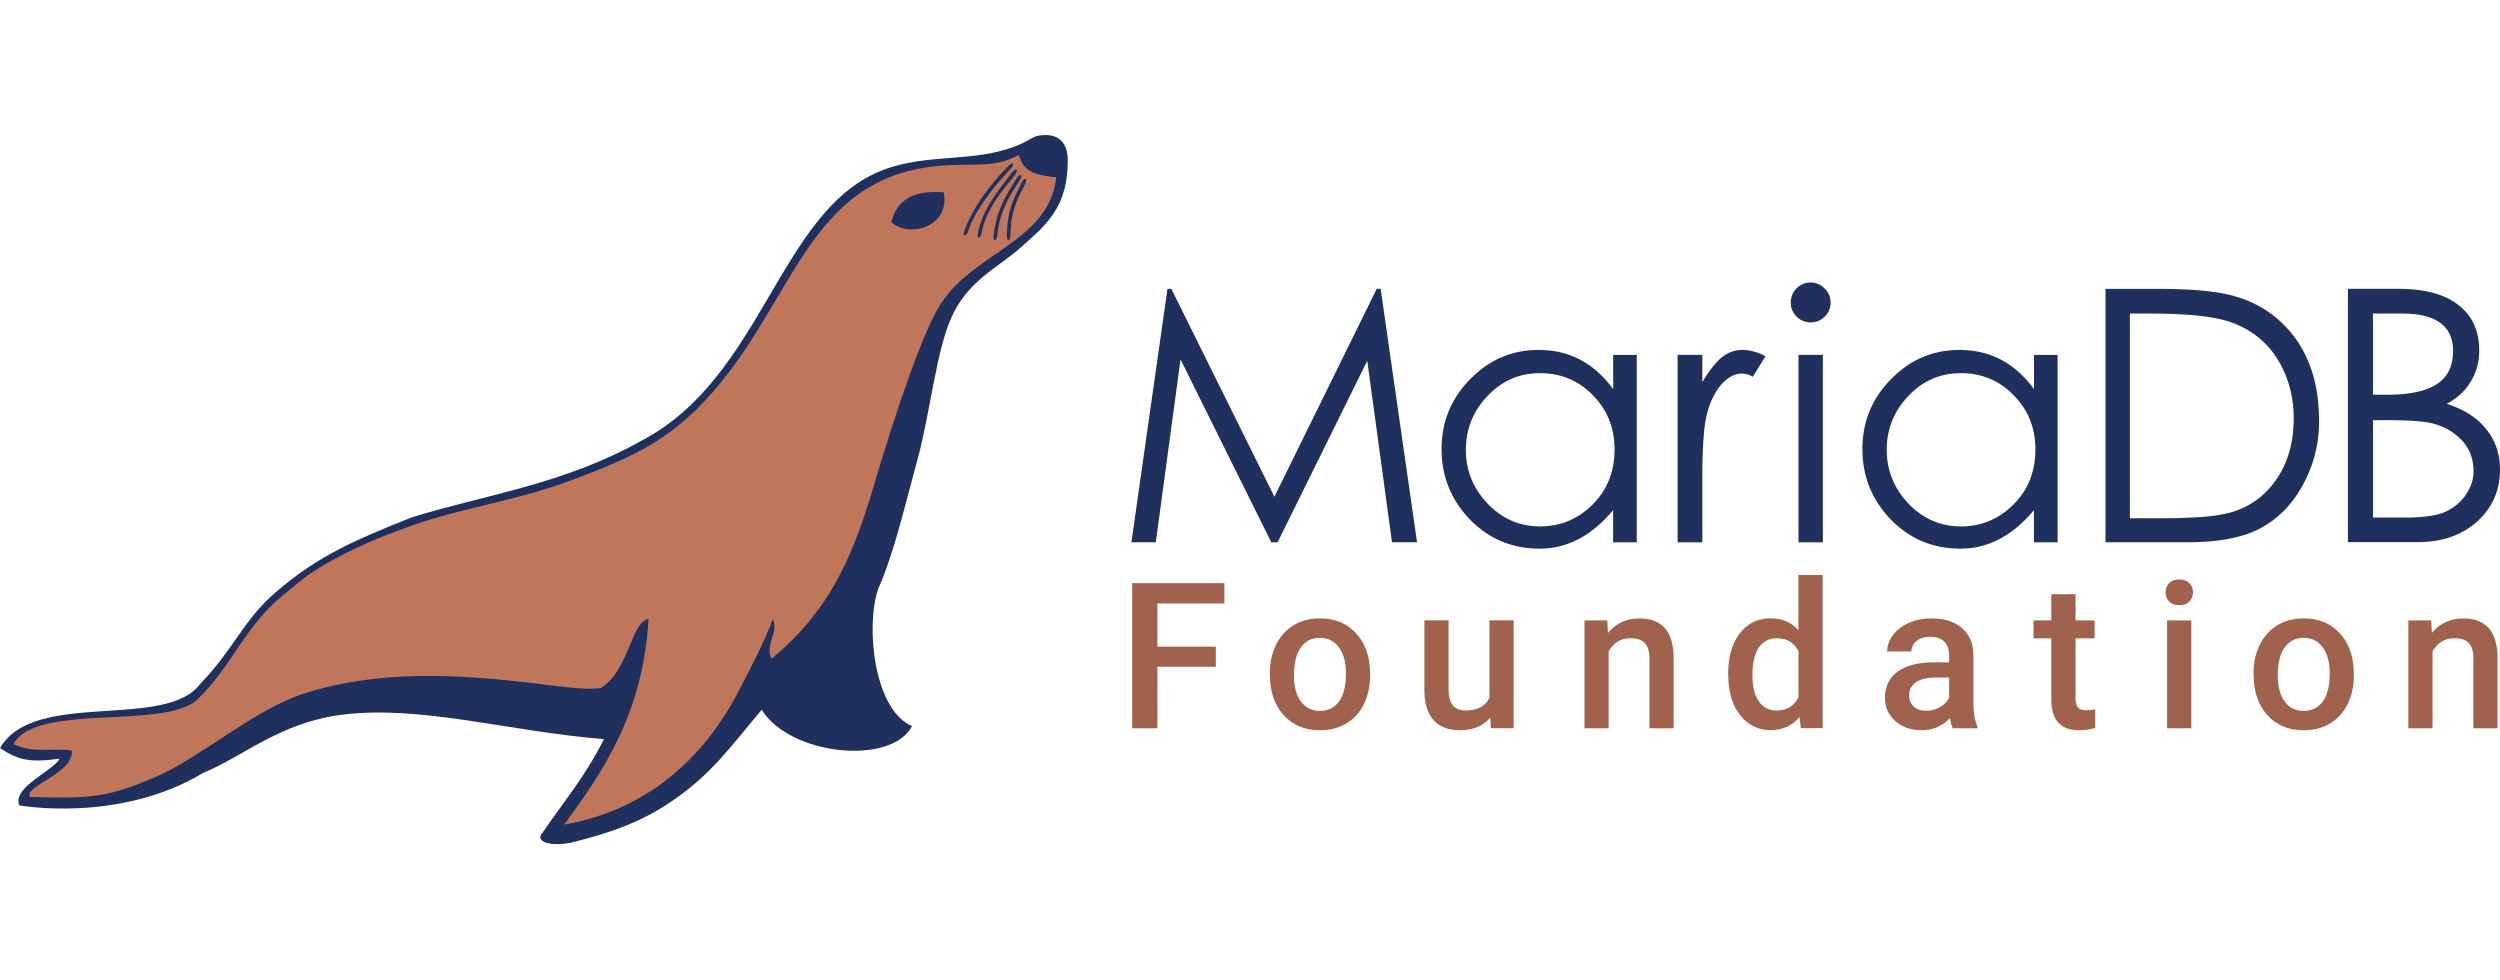 <svg xmlns="http://www.w3.org/2000/svg" xml:space="preserve" style="fill-rule:evenodd;clip-rule:evenodd;stroke-linejoin:round;stroke-miterlimit:2" viewBox="0 0 750 294"><path d="M0 0h750v293.75H0z" style="fill:none"/><path d="M313.309 40.522c-4.917.162-3.494 2.377-14.139 5.007-10.753 2.648-23.757 1.027-35.32 5.89-30.26 12.68-35.159 61.707-71.2 80.673-23.631 13.346-47.73 16.408-69.272 23.163-17.291 6.934-28.043 11.527-40.723 22.46-9.835 8.483-12.23 16.715-22.515 27.359-10.428 14.175-49.964 1.585-60.14 19.363 5.367 3.476 8.465 4.43 17.885 3.188C15.94 231.317 3.548 236.18 5.8 241.62c0 0 29.953 5.457 55.205-9.781 11.779-4.791 22.82-14.931 41.12-17.363 23.703-3.152 50.414 4.971 79.07 7.259-5.926 11.707-12.031 18.624-18.57 28.278-2.017 2.179 1.729 4.107 8.682 2.792 12.5-3.098 21.56-6.448 30.547-12.662 11.726-8.088 16.769-15.49 26.657-27.216 8.592 13.779 38.887 16.805 45.101 4.899-11.563-4.899-14.031-30.385-10.069-41.39 4.683-10.483 8.052-25.306 11.834-39.085 3.404-12.41 5.512-31.34 9.582-41.03 4.863-12.049 14.319-15.814 21.416-22.208 7.096-6.394 14.157-11.725 13.941-26.351-.072-4.755-2.522-7.384-7.007-7.24Z" style="fill:#1f305f"/><path d="M9.042 239.098c18.57.558 23.613.072 38.292-6.304 12.482-5.421 29.179-20.029 43.93-24.748 21.65-6.952 44.867-5.908 67.903-3.188 7.709.919 15.454 2.198 20.983 1.603 8.628-5.295 9.042-19.668 14.392-20.821-1.459 27.81-13.383 45.605-25.306 61.743 25.126-4.431 41.912-20.119 52.071-39.535 3.08-5.89 8.195-15.526 10.536-22.154 1.856 4.395-2.413 7.187-.414 11.978 16.174-13.347 23.811-28.549 30.367-50.811 7.601-25.756 15.4-47.892 20.299-55.511 4.773-7.439 12.212-12.032 19.002-16.787 7.709-5.421 14.608-11.059 15.796-21.379-8.141-.757-10.014-2.63-11.221-6.736-4.07 2.287-7.817 2.791-12.049 2.917-3.675.108-7.709-.054-12.644.451-40.76 4.178-42.652 44.02-72.28 73.27-1.91 1.855-5.17 4.593-7.331 6.214-9.15 6.827-18.948 10.573-29.269 14.517-16.714 6.376-32.564 8.232-48.234 13.743-11.51 4.035-22.208 8.664-31.664 15.13-2.36 1.621-5.566 4.503-7.619 6.178-5.548 4.539-9.186 9.564-12.716 14.751-3.639 5.331-7.133 10.825-12.482 16.066-8.664 8.502-41.012 2.486-52.414 10.375-1.26.882-2.287 1.927-2.971 3.188 6.213 2.828 10.374 1.099 17.525 1.873.882 6.826-14.806 10.861-12.482 13.977Z" style="fill:#c0765a;fill-rule:nonzero"/><path d="M267.398 66.674c5.764 5.008 17.867.991 15.706-8.969-8.97-.757-14.157 2.287-15.706 8.969Z" style="fill:#1f305f"/><path d="M307.618 55.021c-1.531 3.224-4.467 7.367-4.467 15.562-.018 1.405-1.063 2.377-1.081.198.072-8.015 2.197-11.473 4.449-16.012 1.026-1.855 1.657-1.099 1.099.252Z" style="fill:#1f305f;fill-rule:nonzero"/><path d="M306.069 53.814c-1.82 3.062-6.178 8.664-6.881 16.841-.126 1.405-1.279 2.269-1.099.108.793-7.961 4.269-12.95 6.917-17.291 1.189-1.765 1.747-.955 1.063.342ZM304.664 52.211c-2.072 2.9-8.772 9.636-10.177 17.705-.252 1.387-1.459 2.144-1.099.018 1.459-7.871 7.241-14.066 10.231-18.155 1.333-1.675 1.837-.811 1.045.432ZM303.403 50.41c-2.45 2.594-10.447 11.167-12.968 18.966-.451 1.333-1.748 1.927-1.099-.144 2.539-7.601 9.546-15.778 13.094-19.398 1.567-1.459 1.927-.523.973.576ZM617.278 106.458v56.232h-7.096v-9.637c-6.43 7.691-13.761 11.546-22.028 11.546-8.268 0-15.256-2.936-20.966-8.79-5.655-5.926-8.465-12.95-8.465-21.073 0-8.195 2.864-15.184 8.573-20.966 5.71-5.853 12.572-8.789 20.552-8.789 9.185 0 16.624 3.926 22.352 11.761v-10.266h7.078m-6.664 28.35c0-6.43-2.161-11.834-6.466-16.21-4.305-4.449-9.6-6.665-15.886-6.665-6.214 0-11.474 2.288-15.778 6.881-4.305 4.521-6.466 9.888-6.466 16.102s2.197 11.617 6.574 16.21c4.377 4.521 9.6 6.773 15.67 6.773 6.142 0 11.401-2.198 15.778-6.575 4.395-4.358 6.574-9.87 6.574-16.516M631.656 162.69V86.663h15.778c10.807 0 18.714.811 23.721 2.432 5.079 1.549 9.456 4.052 13.13 7.511 3.674 3.386 6.502 7.546 8.465 12.499 1.982 4.936 2.972 10.735 2.972 17.364 0 6.574-1.549 12.77-4.665 18.641-3.044 5.782-7.204 10.159-12.5 13.131-5.223 2.972-12.77 4.449-22.658 4.449h-24.243m7.312-7.205h8.79c9.186 0 15.814-.45 19.903-1.369 4.16-.918 7.798-2.72 10.914-5.403a27.135 27.135 0 0 0 7.097-9.961c1.621-3.89 2.432-8.321 2.432-13.346 0-5.007-.955-9.636-2.864-13.869-1.837-4.233-4.485-7.727-7.943-10.483-3.459-2.755-7.547-4.593-12.284-5.511-4.665-.991-11.545-1.477-20.641-1.477h-5.404v61.419M537.222 90.788c0-1.621.558-3.044 1.693-4.233 1.206-1.207 2.611-1.801 4.232-1.801 1.693 0 3.098.594 4.233 1.801 1.207 1.135 1.801 2.54 1.801 4.233 0 1.621-.594 3.044-1.801 4.233-1.135 1.134-2.54 1.693-4.233 1.693-1.621 0-3.044-.595-4.232-1.802-1.135-1.206-1.693-2.575-1.693-4.124m2.323 15.67h7.313v56.232h-7.313v-56.232M339.429 162.69l10.807-76.027h1.17l30.908 62.356 30.71-62.374h1.17l10.915 76.027h-7.511l-7.42-54.431-26.891 54.431h-1.91l-27.215-54.845-7.421 54.845h-7.312M491.027 106.458v56.232h-7.097v-9.637c-6.43 7.691-13.761 11.546-22.028 11.546s-15.256-2.936-20.965-8.79c-5.656-5.926-8.466-12.95-8.466-21.073 0-8.195 2.864-15.184 8.574-20.966 5.709-5.853 12.572-8.789 20.551-8.789 9.186 0 16.624 3.926 22.352 11.761v-10.266h7.079m-6.665 28.35c0-6.43-2.161-11.834-6.466-16.21-4.305-4.449-9.6-6.665-15.886-6.665-6.214 0-11.473 2.288-15.778 6.881-4.305 4.521-6.466 9.888-6.466 16.102s2.179 11.617 6.574 16.21c4.377 4.521 9.6 6.773 15.67 6.773 6.142 0 11.401-2.198 15.778-6.575 4.377-4.358 6.574-9.87 6.574-16.516M503.279 106.458h7.42v8.159c1.982-3.314 3.891-5.746 5.71-7.313 1.909-1.549 3.981-2.323 6.25-2.323 2.323 0 4.665.63 6.988 1.909l-3.818 6.142c-1.063-.63-2.161-.955-3.278-.955-2.179 0-4.269 1.135-6.25 3.387-1.909 2.251-3.314 5.187-4.233 8.789-.918 3.53-1.369 9.996-1.369 19.38v19.057h-7.42v-56.232M704.377 86.645h15.04c7.979 0 14.012 1.621 18.101 4.863 4.161 3.17 6.25 7.763 6.25 13.761 0 3.314-.846 6.394-2.54 9.204-1.621 2.756-4.016 4.971-7.204 6.664 5.223 1.693 9.186 4.233 11.851 7.619 2.756 3.386 4.125 7.421 4.125 12.068 0 6.286-2.287 11.509-6.88 15.67-4.593 4.088-10.519 6.142-17.796 6.142h-20.947V86.645m7.511 7.421v24.351h4.341c6.628 0 11.581-1.062 14.823-3.17 3.242-2.125 4.863-5.439 4.863-9.96 0-7.475-5.079-11.221-15.256-11.221h-8.771m0 31.988v29.215h9.42c5.439 0 9.42-.523 11.959-1.585 2.612-1.135 4.737-2.828 6.358-5.079 1.621-2.324 2.432-4.701 2.432-7.097 0-2.395-.45-4.521-1.369-6.358-.919-1.837-2.287-3.458-4.125-4.863-1.765-1.405-3.926-2.468-6.466-3.17-2.467-.703-7.132-1.063-13.977-1.063h-4.232" style="fill:#1f305f;fill-rule:nonzero"/><path d="M364.74 200.027h-17.525v18.444h-7.565v-43.534h27.666v6.106h-20.101v12.95h17.525v6.034ZM380.932 201.991c0-3.17.631-6.016 1.892-8.574 1.26-2.54 3.026-4.503 5.295-5.854 2.269-1.369 4.881-2.053 7.835-2.053 4.359 0 7.907 1.405 10.627 4.215 2.719 2.81 4.196 6.538 4.412 11.185l.037 1.711c0 3.188-.613 6.034-1.838 8.555-1.224 2.504-2.972 4.449-5.259 5.836-2.287 1.369-4.917 2.071-7.907 2.071-4.557 0-8.213-1.513-10.951-4.557-2.738-3.043-4.107-7.096-4.107-12.157v-.378h-.036Zm7.259.63c0 3.332.684 5.926 2.071 7.817 1.369 1.873 3.296 2.828 5.746 2.828 2.45 0 4.359-.955 5.728-2.864 1.368-1.909 2.053-4.719 2.053-8.411 0-3.279-.703-5.854-2.107-7.781-1.405-1.91-3.315-2.864-5.728-2.864-2.378 0-4.251.936-5.656 2.828-1.405 1.891-2.107 4.701-2.107 8.447ZM447.07 215.301c-2.125 2.504-5.169 3.764-9.095 3.764-3.513 0-6.16-1.026-7.961-3.08-1.802-2.053-2.702-5.025-2.702-8.915v-20.966h7.258v20.876c0 4.106 1.712 6.16 5.116 6.16 3.53 0 5.907-1.261 7.15-3.801v-23.235h7.259v32.349h-6.844l-.181-3.152ZM482.175 186.122l.216 3.747c2.395-2.882 5.529-4.341 9.42-4.341 6.736 0 10.158 3.855 10.284 11.563v21.38h-7.258v-20.965c0-2.054-.451-3.567-1.333-4.557-.883-.991-2.342-1.477-4.359-1.477-2.936 0-5.115 1.333-6.556 3.98v23.019h-7.259v-32.349h6.845ZM518.45 202.045c0-4.99 1.153-8.988 3.476-12.014 2.305-3.026 5.403-4.539 9.294-4.539 3.422 0 6.196 1.189 8.303 3.584v-16.57h7.277v45.929h-6.574l-.361-3.35c-2.179 2.63-5.079 3.944-8.699 3.944-3.783 0-6.844-1.531-9.186-4.575-2.359-3.007-3.53-7.15-3.53-12.409Zm7.276.63c0 3.296.631 5.854 1.892 7.709 1.26 1.837 3.062 2.774 5.403 2.774 2.972 0 5.151-1.333 6.52-3.981v-13.815c-1.333-2.593-3.494-3.89-6.466-3.89-2.359 0-4.161.936-5.439 2.792-1.279 1.855-1.91 4.665-1.91 8.411ZM585.831 218.471c-.325-.612-.595-1.621-.829-3.026-2.305 2.414-5.151 3.62-8.483 3.62-3.242 0-5.908-.918-7.961-2.773-2.054-1.856-3.08-4.143-3.08-6.881 0-3.458 1.278-6.088 3.836-7.943 2.558-1.837 6.232-2.774 10.987-2.774h4.449v-2.125c0-1.675-.468-3.008-1.405-4.016-.937-1.009-2.359-1.513-4.269-1.513-1.657 0-3.008.414-4.07 1.242-1.063.829-1.585 1.874-1.585 3.152h-7.259c0-1.783.594-3.44 1.765-4.971 1.171-1.549 2.774-2.756 4.791-3.638 2.018-.883 4.287-1.315 6.773-1.315 3.782 0 6.808.955 9.059 2.864 2.252 1.909 3.404 4.575 3.477 8.033v14.589c0 2.918.414 5.242 1.224 6.971v.504h-7.42Zm-7.979-5.241c1.44 0 2.791-.343 4.052-1.045 1.261-.702 2.216-1.639 2.846-2.81v-6.106h-3.909c-2.683 0-4.719.469-6.069 1.405-1.351.937-2.036 2.27-2.036 3.981 0 1.387.469 2.503 1.387 3.332.937.828 2.18 1.243 3.729 1.243ZM622.664 178.251v7.871h5.71v5.386h-5.71v18.065c0 1.243.252 2.126.738 2.684.487.54 1.351.829 2.612.829.829 0 1.693-.108 2.54-.307v5.62c-1.657.45-3.242.684-4.791.684-5.584 0-8.376-3.08-8.376-9.239v-18.336h-5.331v-5.386h5.331v-7.871h7.277ZM649.663 177.711c0-1.117.36-2.035 1.063-2.774.702-.738 1.711-1.098 3.044-1.098 1.315 0 2.323.378 3.044 1.098.72.739 1.08 1.657 1.08 2.774 0 1.099-.36 2.017-1.08 2.738-.721.72-1.729 1.099-3.044 1.099s-2.324-.361-3.044-1.099c-.703-.721-1.063-1.639-1.063-2.738Zm7.727 40.76h-7.259v-32.349h7.259v32.349ZM676.05 201.991c0-3.17.63-6.016 1.891-8.574 1.261-2.54 3.026-4.503 5.296-5.854 2.269-1.369 4.881-2.053 7.834-2.053 4.359 0 7.908 1.405 10.627 4.215 2.72 2.81 4.197 6.538 4.413 11.185l.036 1.711c0 3.188-.612 6.034-1.837 8.555-1.225 2.504-2.99 4.449-5.259 5.836-2.288 1.369-4.918 2.071-7.907 2.071-4.557 0-8.214-1.513-10.951-4.557-2.738-3.043-4.107-7.096-4.107-12.157v-.378h-.036Zm7.277.63c0 3.332.684 5.926 2.071 7.817 1.369 1.873 3.296 2.828 5.746 2.828 2.449 0 4.358-.955 5.727-2.864 1.369-1.909 2.053-4.719 2.053-8.411 0-3.279-.702-5.854-2.107-7.781-1.405-1.91-3.314-2.864-5.728-2.864-2.377 0-4.25.936-5.655 2.828-1.405 1.891-2.107 4.701-2.107 8.447ZM729.346 186.122l.216 3.747c2.395-2.882 5.529-4.341 9.42-4.341 6.736 0 10.158 3.855 10.284 11.563v21.38h-7.258v-20.965c0-2.054-.45-3.567-1.333-4.557-.883-.991-2.341-1.477-4.359-1.477-2.936 0-5.115 1.333-6.556 3.98v23.019h-7.259v-32.349h6.845Z" style="fill:#a0624d;fill-rule:nonzero"/></svg>